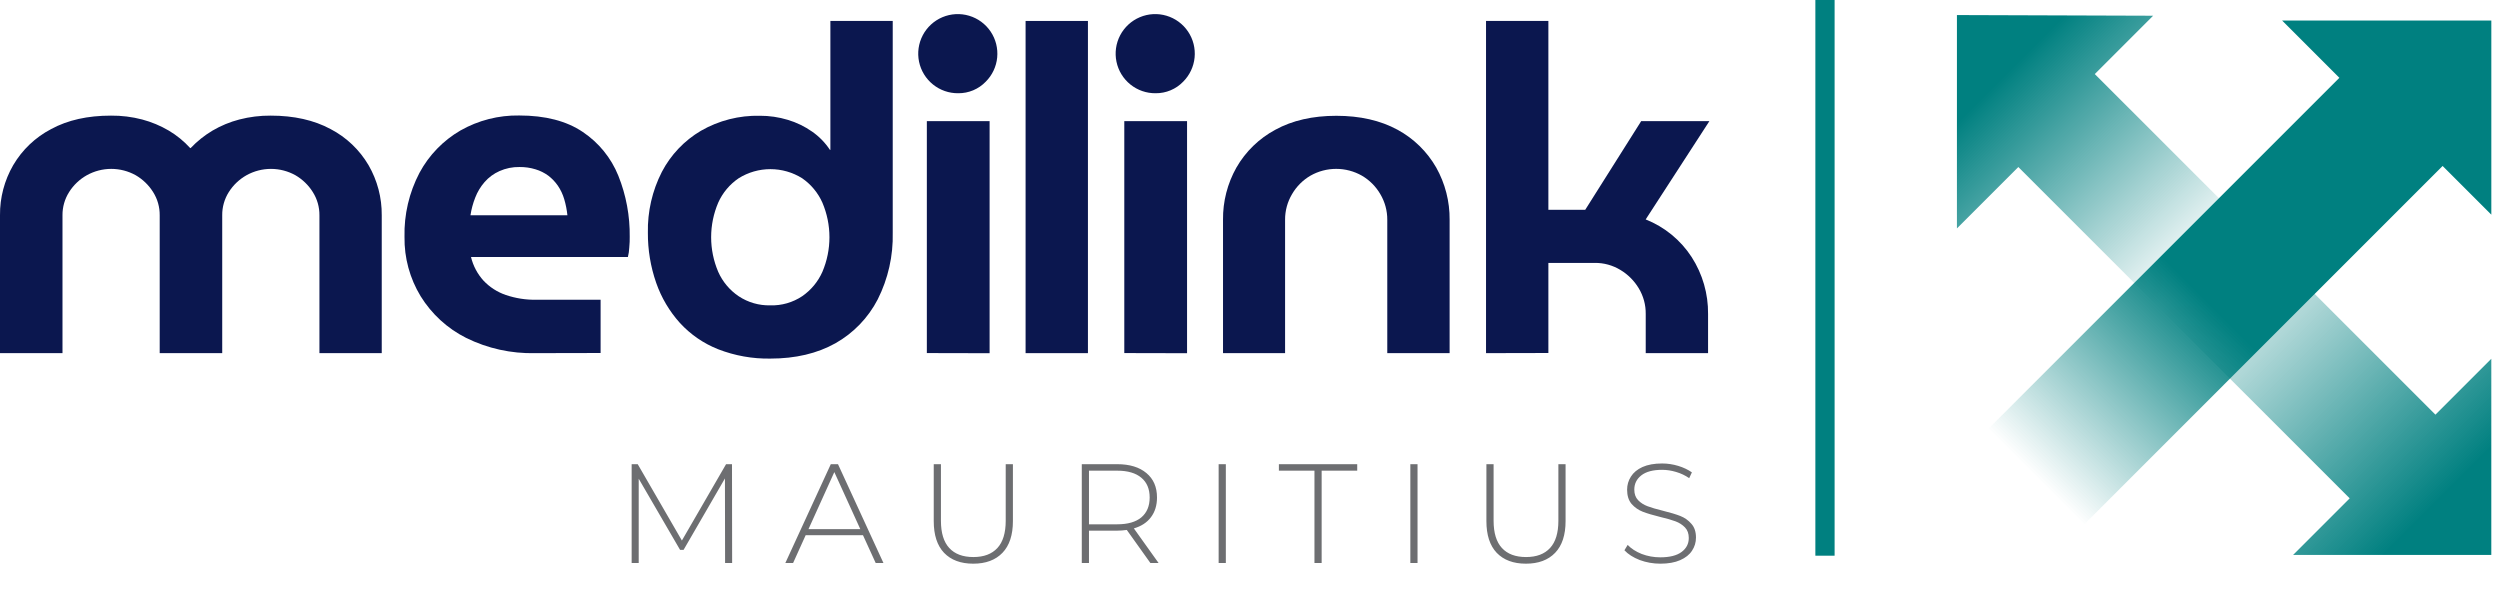 <svg width="248" height="60" viewBox="0 0 248 60" fill="none" xmlns="http://www.w3.org/2000/svg">
<path d="M0 35.032V21.355C-0.016 19.613 0.435 17.897 1.308 16.388C2.202 14.861 3.509 13.618 5.078 12.802C6.718 11.911 8.696 11.467 11.014 11.47C12.057 11.461 13.097 11.59 14.106 11.854C15.032 12.1 15.919 12.471 16.745 12.957C17.534 13.425 18.248 14.008 18.865 14.687H18.914C19.553 14.014 20.282 13.432 21.079 12.957C21.912 12.468 22.808 12.097 23.742 11.854C24.759 11.591 25.805 11.462 26.855 11.47C29.161 11.47 31.14 11.914 32.791 12.802C34.36 13.619 35.666 14.862 36.561 16.388C37.434 17.897 37.885 19.613 37.869 21.355V35.032H31.688V21.355C31.695 20.54 31.466 19.74 31.03 19.052C30.599 18.362 30.005 17.789 29.301 17.381C28.56 16.97 27.727 16.754 26.88 16.754C26.032 16.754 25.199 16.97 24.458 17.381C23.742 17.783 23.137 18.357 22.698 19.052C22.263 19.741 22.036 20.541 22.044 21.355V35.032H15.842V21.355C15.851 20.541 15.624 19.741 15.188 19.052C14.757 18.363 14.163 17.789 13.459 17.381C12.718 16.97 11.885 16.753 11.038 16.753C10.191 16.753 9.357 16.97 8.617 17.381C7.899 17.782 7.294 18.357 6.856 19.052C6.42 19.74 6.192 20.54 6.199 21.355V35.032H0Z" fill="#0B174F"/>
<path d="M53.081 35.032C50.712 35.088 48.366 34.569 46.242 33.52C44.384 32.587 42.822 31.156 41.728 29.387C40.652 27.617 40.096 25.578 40.127 23.507C40.073 21.293 40.585 19.103 41.614 17.142C42.554 15.393 43.961 13.94 45.678 12.943C47.451 11.937 49.461 11.423 51.5 11.456C54.087 11.456 56.187 11.998 57.798 13.082C59.391 14.144 60.625 15.661 61.34 17.436C62.114 19.365 62.497 21.429 62.468 23.507C62.468 23.808 62.468 24.16 62.423 24.569C62.41 24.88 62.364 25.19 62.288 25.492H46.723C46.933 26.367 47.36 27.175 47.965 27.841C48.575 28.487 49.334 28.975 50.175 29.262C51.142 29.59 52.157 29.751 53.177 29.736H59.58V35.018L53.081 35.032ZM46.671 21.355H56.287C56.231 20.812 56.125 20.274 55.969 19.75C55.829 19.277 55.617 18.827 55.339 18.419C55.077 18.04 54.757 17.705 54.392 17.426C54.008 17.146 53.58 16.933 53.126 16.797C52.614 16.64 52.08 16.563 51.545 16.568C50.854 16.555 50.169 16.694 49.539 16.976C48.977 17.227 48.477 17.596 48.072 18.059C47.676 18.513 47.362 19.033 47.145 19.595C46.921 20.162 46.762 20.752 46.671 21.355Z" fill="#0B174F"/>
<path d="M76.415 35.572C74.649 35.601 72.894 35.287 71.247 34.648C69.796 34.076 68.495 33.18 67.442 32.03C66.403 30.875 65.605 29.525 65.094 28.059C64.537 26.46 64.259 24.778 64.27 23.085C64.226 20.992 64.702 18.921 65.654 17.056C66.54 15.358 67.885 13.943 69.535 12.971C71.311 11.951 73.333 11.437 75.38 11.484C76.318 11.481 77.25 11.617 78.147 11.888C79.013 12.146 79.83 12.542 80.569 13.061C81.264 13.546 81.862 14.159 82.329 14.867H82.374V2.079H88.559V23.085C88.613 25.377 88.103 27.647 87.072 29.695C86.127 31.526 84.667 33.041 82.872 34.053C81.064 35.065 78.912 35.572 76.415 35.572ZM76.415 30.29C77.535 30.325 78.639 30.009 79.573 29.387C80.453 28.781 81.149 27.943 81.582 26.966C82.043 25.881 82.281 24.714 82.281 23.535C82.281 22.355 82.043 21.189 81.582 20.103C81.147 19.127 80.452 18.29 79.573 17.682C78.629 17.092 77.538 16.779 76.425 16.779C75.312 16.779 74.221 17.092 73.277 17.682C72.388 18.284 71.684 19.122 71.247 20.103C70.784 21.188 70.545 22.355 70.545 23.535C70.545 24.714 70.784 25.881 71.247 26.966C71.682 27.948 72.386 28.787 73.277 29.387C74.206 30.003 75.301 30.318 76.415 30.29Z" fill="#0B174F"/>
<path d="M95.056 9.249C94.146 9.259 93.261 8.952 92.552 8.381C91.843 7.811 91.354 7.011 91.169 6.12C90.985 5.229 91.116 4.301 91.539 3.496C91.963 2.69 92.654 2.057 93.493 1.704C94.332 1.352 95.267 1.302 96.139 1.563C97.011 1.823 97.765 2.379 98.273 3.135C98.78 3.89 99.009 4.799 98.921 5.705C98.833 6.611 98.432 7.458 97.788 8.101C97.435 8.468 97.011 8.76 96.541 8.957C96.071 9.155 95.566 9.254 95.056 9.249ZM91.943 35.025V12.016H98.169V35.039L91.943 35.025Z" fill="#0B174F"/>
<path d="M101.738 35.032V2.079H107.923V35.032H101.738Z" fill="#0B174F"/>
<path d="M114.643 9.249C113.733 9.26 112.848 8.954 112.138 8.383C111.429 7.813 110.939 7.014 110.754 6.123C110.569 5.231 110.699 4.303 111.122 3.498C111.546 2.692 112.236 2.058 113.075 1.705C113.914 1.352 114.85 1.301 115.722 1.562C116.594 1.823 117.349 2.378 117.856 3.134C118.364 3.89 118.593 4.798 118.505 5.704C118.417 6.61 118.016 7.457 117.373 8.101C117.02 8.468 116.596 8.759 116.126 8.956C115.657 9.154 115.153 9.253 114.643 9.249ZM111.53 35.025V12.016H117.756V35.039L111.53 35.025Z" fill="#0B174F"/>
<path d="M121.323 35.032V21.805C121.303 19.989 121.762 18.199 122.655 16.617C123.566 15.032 124.903 13.734 126.515 12.871C128.2 11.948 130.217 11.487 132.564 11.487C134.912 11.487 136.935 11.948 138.635 12.871C140.237 13.739 141.565 15.036 142.471 16.617C143.361 18.2 143.82 19.989 143.802 21.805V35.032H137.618V21.805C137.624 20.908 137.384 20.027 136.926 19.256C136.486 18.498 135.857 17.868 135.1 17.426C134.322 16.984 133.443 16.752 132.549 16.752C131.654 16.752 130.775 16.984 129.998 17.426C129.241 17.868 128.612 18.498 128.172 19.256C127.713 20.027 127.474 20.908 127.48 21.805V35.032H121.323Z" fill="#0B174F"/>
<path d="M147.414 35.032V2.079H153.599V20.812H157.255L162.806 12.016H169.572L163.252 21.767C165.125 22.509 166.72 23.816 167.815 25.506C168.896 27.187 169.461 29.149 169.44 31.148V35.032H163.256V31.148C163.268 30.25 163.028 29.367 162.564 28.598C162.115 27.848 161.486 27.22 160.734 26.772C159.973 26.312 159.099 26.072 158.209 26.08H153.599V35.018L147.414 35.032Z" fill="#0B174F"/>
<path d="M71.928 55.847L71.914 47.461L67.812 54.545H67.462L63.36 47.489V55.847H62.66V46.047H63.262L67.644 53.621L72.026 46.047H72.614L72.628 55.847H71.928ZM85.607 53.089H79.923L78.677 55.847H77.907L82.415 46.047H83.129L87.637 55.847H86.867L85.607 53.089ZM85.341 52.487L82.765 46.831L80.203 52.487H85.341ZM96.547 55.917C95.306 55.917 94.34 55.558 93.649 54.839C92.968 54.121 92.627 53.071 92.627 51.689V46.047H93.341V51.661C93.341 52.865 93.616 53.766 94.167 54.363C94.718 54.961 95.516 55.259 96.561 55.259C97.597 55.259 98.39 54.961 98.941 54.363C99.492 53.766 99.767 52.865 99.767 51.661V46.047H100.481V51.689C100.481 53.071 100.136 54.121 99.445 54.839C98.754 55.558 97.788 55.917 96.547 55.917ZM114.117 55.847L111.779 52.571C111.433 52.618 111.116 52.641 110.827 52.641H108.027V55.847H107.313V46.047H110.827C112.059 46.047 113.025 46.341 113.725 46.929C114.425 47.508 114.775 48.315 114.775 49.351C114.775 50.126 114.574 50.779 114.173 51.311C113.781 51.834 113.216 52.203 112.479 52.417L114.929 55.847H114.117ZM110.827 52.011C111.872 52.011 112.67 51.783 113.221 51.325C113.771 50.859 114.047 50.201 114.047 49.351C114.047 48.502 113.771 47.849 113.221 47.391C112.67 46.925 111.872 46.691 110.827 46.691H108.027V52.011H110.827ZM120.889 46.047H121.603V55.847H120.889V46.047ZM130.394 46.691H126.866V46.047H134.636V46.691H131.108V55.847H130.394V46.691ZM139.906 46.047H140.62V55.847H139.906V46.047ZM151.371 55.917C150.13 55.917 149.164 55.558 148.473 54.839C147.792 54.121 147.451 53.071 147.451 51.689V46.047H148.165V51.661C148.165 52.865 148.441 53.766 148.991 54.363C149.542 54.961 150.34 55.259 151.385 55.259C152.421 55.259 153.215 54.961 153.765 54.363C154.316 53.766 154.591 52.865 154.591 51.661V46.047H155.305V51.689C155.305 53.071 154.96 54.121 154.269 54.839C153.579 55.558 152.613 55.917 151.371 55.917ZM164.713 55.917C163.994 55.917 163.308 55.796 162.655 55.553C162.011 55.301 161.507 54.979 161.143 54.587L161.465 54.055C161.81 54.419 162.272 54.718 162.851 54.951C163.439 55.175 164.055 55.287 164.699 55.287C165.632 55.287 166.337 55.11 166.813 54.755C167.289 54.401 167.527 53.939 167.527 53.369C167.527 52.931 167.401 52.581 167.149 52.319C166.897 52.058 166.584 51.857 166.211 51.717C165.838 51.577 165.334 51.433 164.699 51.283C163.98 51.106 163.402 50.933 162.963 50.765C162.534 50.597 162.165 50.341 161.857 49.995C161.558 49.641 161.409 49.169 161.409 48.581C161.409 48.105 161.535 47.671 161.787 47.279C162.039 46.878 162.422 46.561 162.935 46.327C163.458 46.094 164.106 45.977 164.881 45.977C165.422 45.977 165.954 46.057 166.477 46.215C167 46.374 167.452 46.589 167.835 46.859L167.569 47.433C167.177 47.163 166.743 46.957 166.267 46.817C165.8 46.677 165.338 46.607 164.881 46.607C163.976 46.607 163.29 46.789 162.823 47.153C162.356 47.517 162.123 47.989 162.123 48.567C162.123 49.006 162.249 49.356 162.501 49.617C162.753 49.879 163.066 50.079 163.439 50.219C163.812 50.359 164.321 50.509 164.965 50.667C165.684 50.845 166.258 51.017 166.687 51.185C167.116 51.353 167.48 51.61 167.779 51.955C168.087 52.291 168.241 52.749 168.241 53.327C168.241 53.803 168.11 54.237 167.849 54.629C167.597 55.021 167.205 55.334 166.673 55.567C166.141 55.801 165.488 55.917 164.713 55.917Z" fill="#6D6E71"/>
<path d="M194.127 1.494V22.659L200.218 16.568L233.088 49.435L227.471 55.052H247.138V35.589L241.594 41.133L207.803 7.347L213.59 1.56L194.127 1.494Z" fill="url(#paint0_linear_491_4863)"/>
<path d="M197.189 42.596L206.684 52.091L242.307 16.464L247.14 21.296V2.037H226.386L232.066 7.72L197.189 42.596Z" fill="url(#paint1_linear_491_4863)"/>
<path d="M181.993 0H180.084V55.125H181.993V0Z" fill="#008080 "/>
<defs>
<linearGradient id="paint0_linear_491_4863" x1="193.684" y1="1.937" x2="246.969" y2="55.222" gradientUnits="userSpaceOnUse">
<stop offset="0.1" stop-color="#008080 "/>
<stop offset="0.46" stop-color="#008080 " stop-opacity="0"/>
<stop offset="0.9" stop-color="#008080 "/>
</linearGradient>
<linearGradient id="paint1_linear_491_4863" x1="201.513" y1="46.92" x2="246.766" y2="1.664" gradientUnits="userSpaceOnUse">
<stop stop-color="#008080 " stop-opacity="0"/>
<stop offset="0.38" stop-color="#008080 "/>
</linearGradient>
</defs>
</svg>
